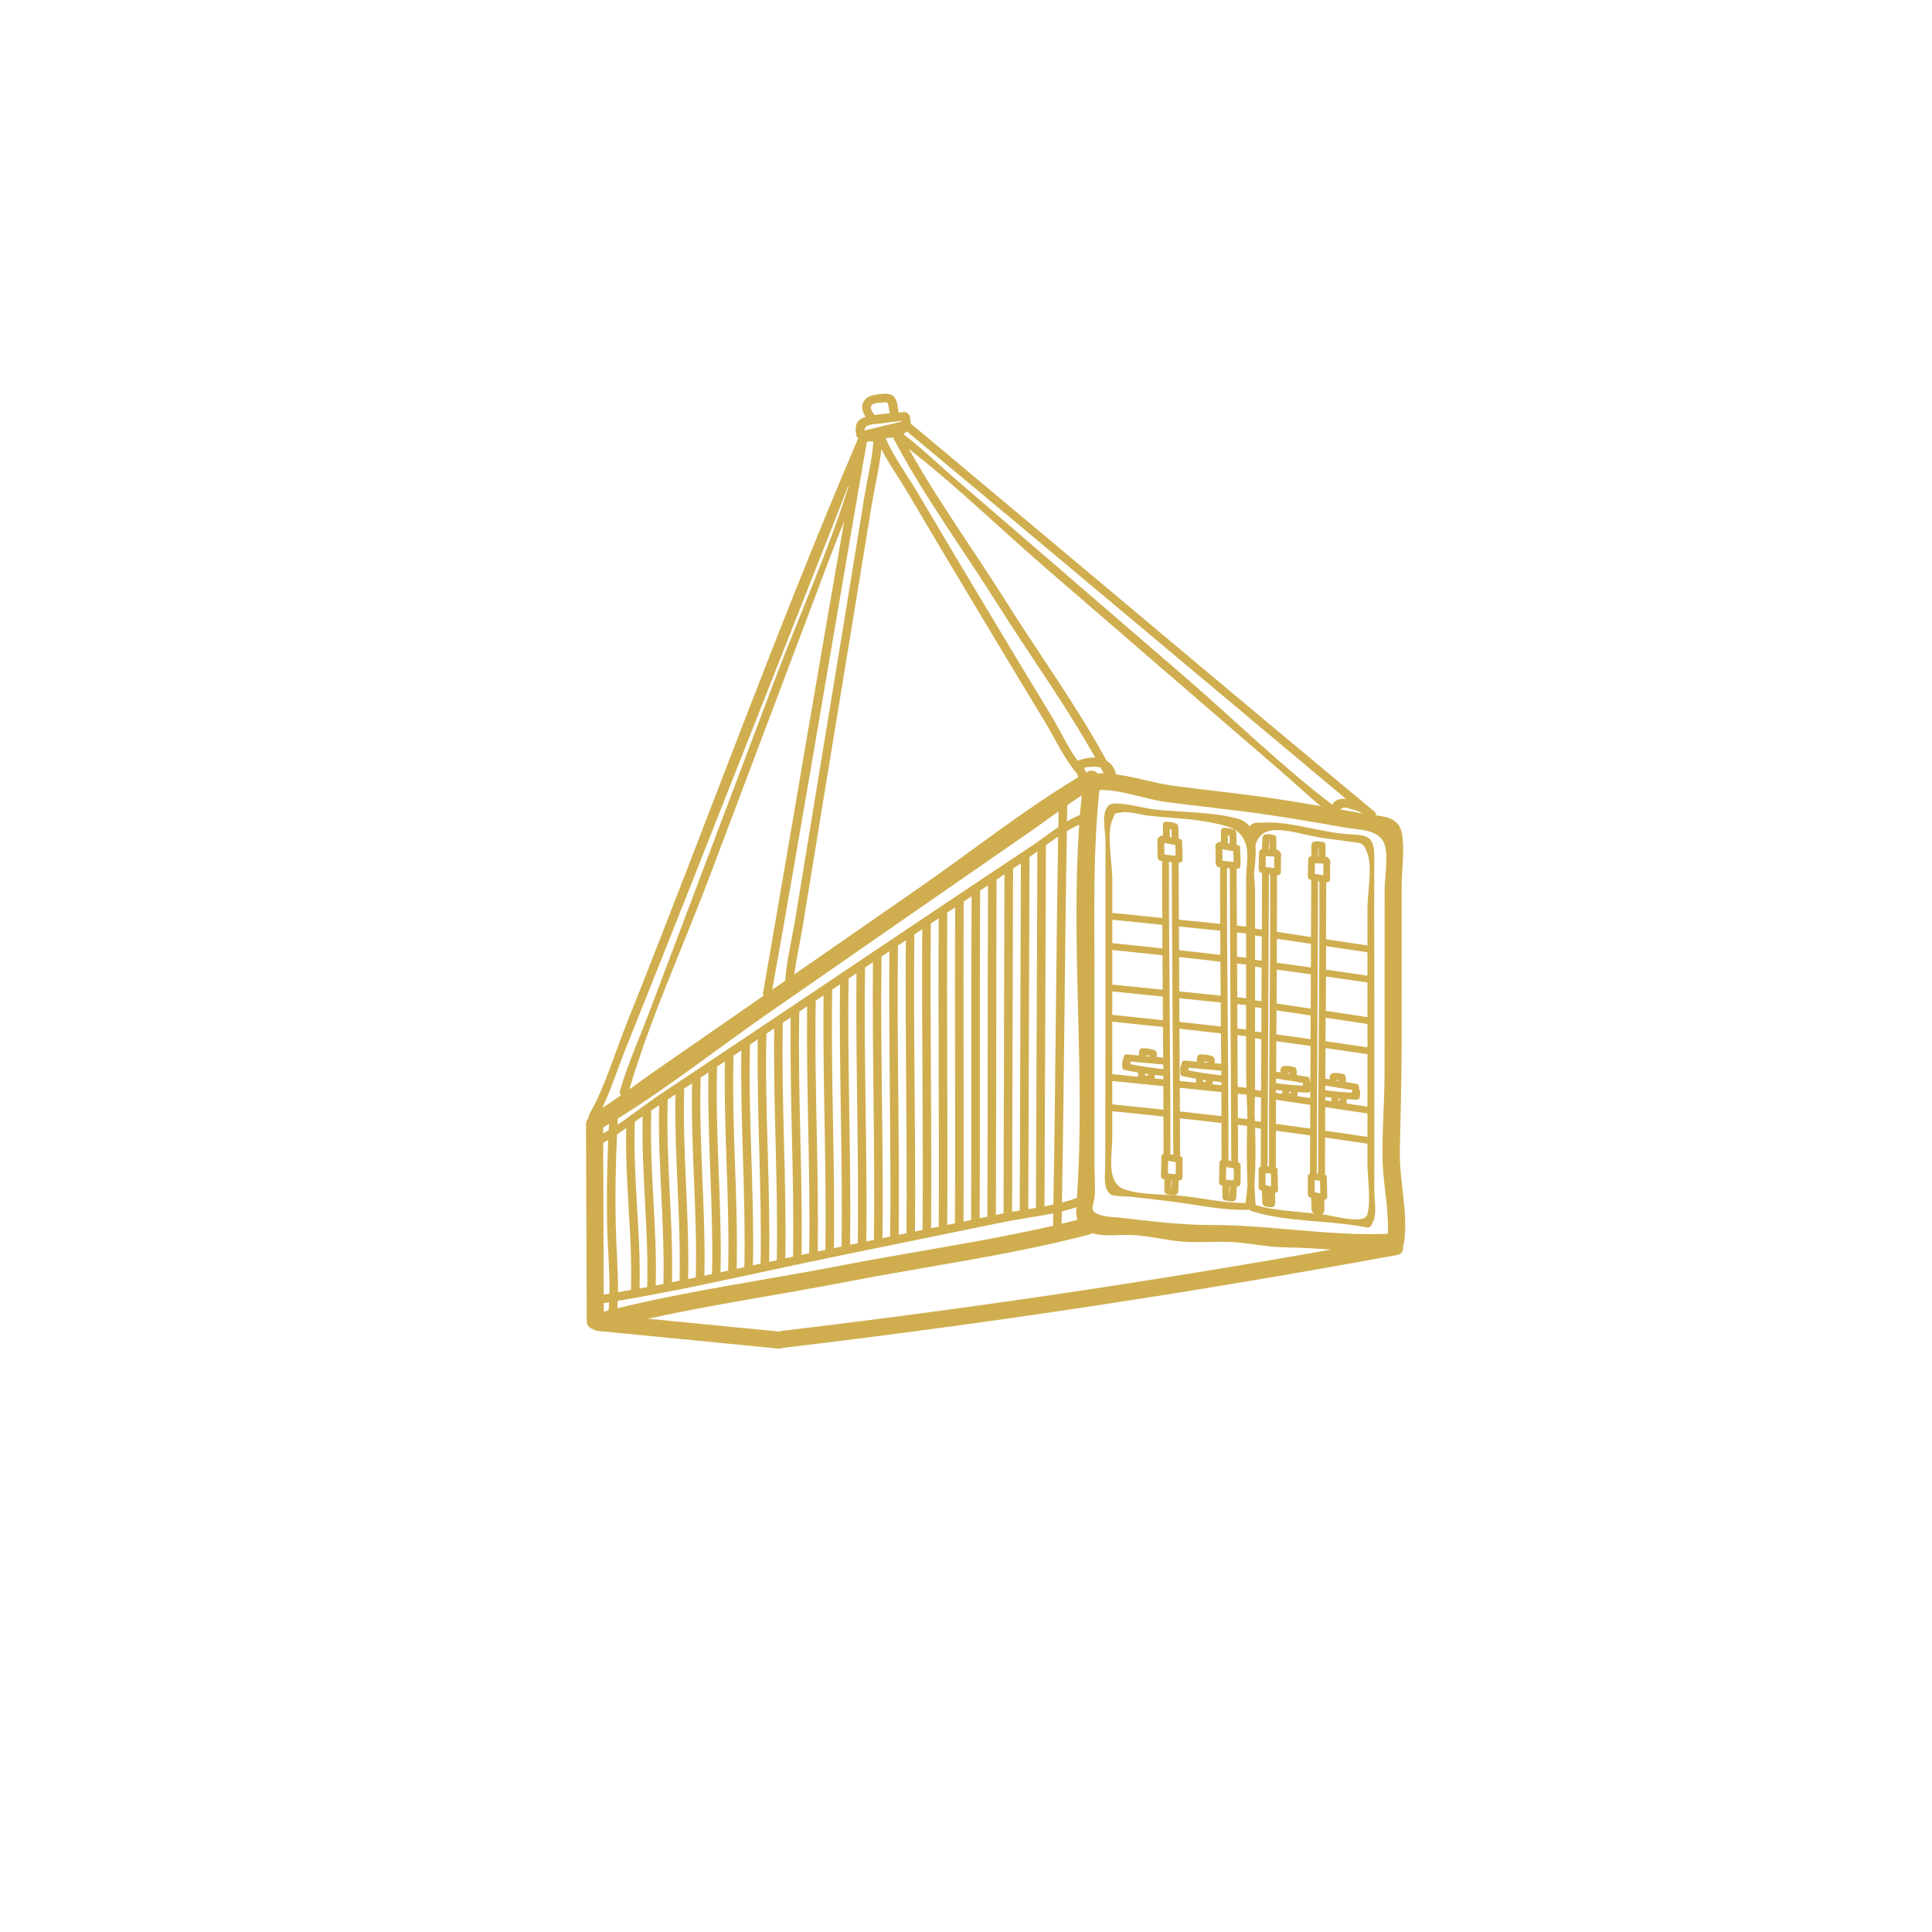 <svg xmlns="http://www.w3.org/2000/svg" xmlns:xlink="http://www.w3.org/1999/xlink" width="300" viewBox="0 0 224.88 225" height="300" preserveAspectRatio="xMidYMid meet"><defs><clipPath id="54268c94bf"><path d="M 68.16 45.617 L 164 45.617 L 164 157.309 L 68.16 157.309 Z M 68.16 45.617 " clip-rule="nonzero"></path></clipPath></defs><g clip-path="url(#54268c94bf)"><path fill="#d0ae4f" d="M 70.828 131.637 C 70.84 131.391 70.852 131.137 70.867 130.895 C 70.633 131.031 70.406 131.168 70.184 131.309 C 70.184 131.539 70.184 131.77 70.184 132 C 70.395 131.883 70.613 131.762 70.828 131.637 Z M 70.879 151.664 C 70.668 151.699 70.461 151.738 70.254 151.77 C 70.254 152.098 70.254 152.422 70.254 152.75 C 70.441 152.703 70.629 152.66 70.812 152.613 C 70.84 152.297 70.867 151.984 70.879 151.664 Z M 70.91 150.656 C 70.961 147.969 70.707 145.301 70.645 142.59 C 70.582 139.312 70.633 136.043 70.773 132.773 C 70.582 132.883 70.383 132.996 70.191 133.098 C 70.199 138.98 70.234 144.875 70.246 150.77 C 70.469 150.73 70.691 150.695 70.91 150.656 Z M 73.422 150.23 C 73.617 143.957 72.715 137.645 72.867 131.375 C 72.516 131.629 72.164 131.883 71.801 132.129 C 71.637 135.605 71.57 139.098 71.645 142.59 C 71.703 145.246 71.941 147.859 71.91 150.488 C 72.414 150.402 72.918 150.324 73.422 150.23 Z M 75.309 149.887 C 75.5 143.266 74.617 136.617 74.789 130.004 C 74.48 130.207 74.172 130.426 73.859 130.648 C 73.859 130.672 73.875 130.691 73.875 130.719 C 73.637 137.148 74.598 143.609 74.422 150.043 C 74.719 149.988 75.012 149.938 75.309 149.887 Z M 77.199 149.527 C 77.383 142.605 76.539 135.645 76.699 128.723 C 76.395 128.922 76.082 129.137 75.777 129.344 C 75.777 129.367 75.785 129.398 75.785 129.438 C 75.562 136.18 76.484 142.957 76.305 149.695 C 76.598 149.637 76.898 149.586 77.199 149.527 Z M 79.078 149.152 C 79.262 141.922 78.457 134.672 78.609 127.441 C 78.309 127.648 78 127.855 77.688 128.062 C 77.695 128.094 77.703 128.121 77.703 128.152 C 77.48 135.195 78.367 142.273 78.195 149.328 C 78.488 149.273 78.785 149.211 79.078 149.152 Z M 80.973 148.766 C 81.164 141.246 80.379 133.695 80.535 126.168 C 80.223 126.375 79.914 126.578 79.602 126.785 C 79.605 126.812 79.621 126.84 79.621 126.871 C 79.41 134.219 80.246 141.598 80.082 148.953 C 80.375 148.895 80.672 148.828 80.973 148.766 Z M 82.859 148.375 C 83.043 140.555 82.301 132.711 82.445 124.887 C 82.141 125.094 81.824 125.297 81.523 125.504 C 81.523 125.535 81.535 125.555 81.535 125.582 C 81.309 133.227 82.148 140.918 81.969 148.562 C 82.262 148.5 82.559 148.438 82.859 148.375 Z M 84.742 147.977 C 84.926 139.867 84.219 131.723 84.359 123.609 C 84.051 123.816 83.742 124.02 83.434 124.227 C 83.441 124.254 83.449 124.273 83.449 124.301 C 83.23 132.246 84.027 140.227 83.852 148.168 C 84.152 148.105 84.445 148.047 84.742 147.977 Z M 86.629 147.57 C 86.805 139.168 86.141 130.738 86.277 122.336 C 85.969 122.539 85.66 122.738 85.348 122.953 C 85.355 122.973 85.363 122.992 85.363 123.02 C 85.148 131.254 85.906 139.527 85.738 147.762 C 86.039 147.699 86.332 147.641 86.629 147.57 Z M 88.516 147.164 C 88.684 138.469 88.059 129.75 88.191 121.055 C 87.887 121.258 87.574 121.465 87.266 121.668 C 87.266 121.695 87.281 121.707 87.281 121.738 C 87.074 130.266 87.793 138.82 87.629 147.359 C 87.926 147.293 88.219 147.234 88.516 147.164 Z M 90.406 146.762 C 90.57 137.773 89.98 128.758 90.105 119.77 C 89.797 119.973 89.492 120.18 89.184 120.387 C 89.184 120.414 89.195 120.426 89.195 120.457 C 88.992 129.277 89.676 138.125 89.512 146.957 C 89.812 146.887 90.105 146.82 90.406 146.762 Z M 92.293 146.355 C 92.453 137.078 91.898 127.77 92.023 118.488 C 91.711 118.691 91.41 118.898 91.094 119.105 C 91.102 119.125 91.109 119.145 91.109 119.168 C 90.918 128.285 91.555 137.426 91.402 146.543 C 91.699 146.48 91.992 146.418 92.293 146.355 Z M 94.18 145.953 C 94.332 136.379 93.82 126.781 93.938 117.195 C 93.625 117.41 93.32 117.617 93.016 117.824 C 93.016 117.84 93.023 117.863 93.023 117.883 C 92.836 127.297 93.434 136.73 93.289 146.145 C 93.586 146.078 93.879 146.02 94.18 145.953 Z M 96.062 145.559 C 96.211 135.688 95.738 125.797 95.852 115.914 C 95.547 116.121 95.234 116.328 94.926 116.543 C 94.926 116.559 94.941 116.574 94.941 116.602 C 94.762 126.305 95.32 136.039 95.172 145.742 C 95.469 145.684 95.766 145.621 96.062 145.559 Z M 98.25 60.73 C 97.766 61.941 97.273 63.148 96.812 64.352 C 92.016 77.098 87.195 89.844 82.387 102.59 C 79.363 110.59 75.648 118.641 73.238 126.859 C 74.262 126.129 75.27 125.383 76.293 124.68 C 80.484 121.777 84.672 118.867 88.863 115.961 C 88.809 115.867 88.785 115.758 88.801 115.629 C 89.293 112.895 89.754 110.145 90.227 107.402 C 92.914 91.848 95.523 76.277 98.25 60.73 Z M 97.949 145.168 C 98.09 134.996 97.656 124.809 97.766 114.633 C 97.457 114.84 97.148 115.047 96.844 115.254 C 96.844 115.277 96.855 115.293 96.855 115.316 C 96.684 125.324 97.199 135.348 97.059 145.352 C 97.273 145.305 97.488 145.262 97.695 145.223 C 97.785 145.199 97.863 145.188 97.949 145.168 Z M 98.762 56.625 C 98.746 56.613 98.73 56.605 98.715 56.586 C 98.039 58.344 97.359 60.121 96.684 61.82 C 91.18 75.77 85.688 89.723 80.168 103.66 C 77.715 109.836 75.262 116.016 72.785 122.184 C 71.895 124.402 71.133 126.832 70.082 129.031 C 70.828 128.551 71.555 128.047 72.289 127.535 C 72.156 127.43 72.078 127.262 72.133 127.051 C 73.055 123.875 74.465 120.781 75.621 117.695 C 80.426 104.949 85.25 92.207 90.059 79.465 C 92.902 71.926 96.359 64.352 98.762 56.625 Z M 99.836 144.781 C 99.969 134.312 99.582 123.824 99.684 113.352 C 99.375 113.559 99.066 113.766 98.754 113.973 C 98.762 113.988 98.77 114.012 98.77 114.035 C 98.609 124.34 99.078 134.656 98.945 144.961 C 99.238 144.902 99.539 144.84 99.836 144.781 Z M 101.652 51.438 C 101.398 51.371 101.152 51.375 100.895 51.465 C 100.695 52.566 100.504 53.668 100.316 54.773 C 100.328 54.836 100.328 54.918 100.305 55.004 C 100.281 55.082 100.258 55.16 100.234 55.234 C 100.004 56.57 99.777 57.914 99.543 59.25 C 96.324 77.918 93.215 96.605 89.879 115.254 C 90.383 114.906 90.883 114.562 91.387 114.211 C 91.555 111.758 92.199 109.238 92.59 106.836 C 94.426 95.562 96.281 84.297 98.133 73.031 C 98.961 67.953 99.789 62.875 100.613 57.797 C 100.957 55.734 101.516 53.516 101.652 51.438 Z M 101.723 144.395 C 101.848 133.621 101.504 122.836 101.602 112.062 C 101.293 112.277 100.98 112.484 100.668 112.688 C 100.676 112.707 100.68 112.727 100.68 112.754 C 100.527 123.359 100.957 133.973 100.836 144.578 C 101.125 144.516 101.426 144.453 101.723 144.395 Z M 103.574 48.129 C 103.527 47.863 103.473 47.598 103.418 47.332 C 103.383 47.16 103.398 46.984 103.25 46.895 C 103.121 46.812 102.867 46.871 102.715 46.887 C 102.363 46.906 101.84 46.887 101.547 47.113 C 101.105 47.445 101.551 48.004 101.797 48.336 C 102.383 48.242 102.98 48.176 103.574 48.129 Z M 103.613 144.012 C 103.727 132.938 103.426 121.855 103.512 110.781 C 103.207 110.988 102.891 111.195 102.59 111.406 C 102.59 111.426 102.598 111.445 102.598 111.465 C 102.453 122.367 102.84 133.289 102.719 144.191 C 103.012 144.129 103.312 144.07 103.613 144.012 Z M 104.984 49.078 C 104.984 49.059 104.977 49.039 104.973 49.02 C 104.129 49.105 103.285 49.195 102.445 49.324 C 101.73 49.426 100.656 49.34 100.613 50.141 C 102.07 49.789 103.531 49.438 104.984 49.078 Z M 105.5 143.625 C 105.605 132.254 105.344 120.871 105.43 109.508 C 105.117 109.711 104.809 109.918 104.504 110.125 C 104.504 110.145 104.516 110.164 104.516 110.184 C 104.375 121.387 104.719 132.605 104.609 143.805 C 104.902 143.746 105.199 143.688 105.5 143.625 Z M 107.379 143.242 C 107.484 131.57 107.266 119.891 107.344 108.223 C 107.039 108.43 106.727 108.637 106.414 108.84 C 106.422 108.863 106.426 108.883 106.426 108.902 C 106.301 120.402 106.598 131.922 106.496 143.418 C 106.789 143.359 107.086 143.301 107.379 143.242 Z M 109.266 142.855 C 109.336 130.887 109.184 118.914 109.258 106.941 C 108.953 107.148 108.637 107.355 108.332 107.559 C 108.332 107.578 108.34 107.602 108.34 107.617 C 108.23 119.418 108.477 131.23 108.375 143.035 C 108.672 142.973 108.969 142.914 109.266 142.855 Z M 111.176 105.668 C 110.863 105.871 110.559 106.078 110.25 106.285 C 110.25 106.305 110.258 106.316 110.258 106.336 C 110.176 118.434 110.336 130.547 110.258 142.648 C 110.559 142.59 110.859 142.527 111.148 142.465 C 111.219 130.203 111.109 117.93 111.176 105.668 Z M 113.09 104.387 C 112.777 104.59 112.477 104.793 112.16 105 C 112.168 105.023 112.176 105.035 112.176 105.047 C 112.102 117.449 112.215 129.859 112.148 142.266 C 112.445 142.207 112.746 142.137 113.035 142.078 C 113.098 129.516 113.027 116.949 113.09 104.387 Z M 115.004 103.102 C 114.699 103.305 114.387 103.512 114.078 103.719 C 114.078 103.742 114.086 103.75 114.086 103.766 C 114.02 116.469 114.094 129.176 114.035 141.879 C 114.332 141.812 114.633 141.754 114.926 141.691 C 114.977 128.832 114.953 115.961 115.004 103.102 Z M 116.918 101.824 C 116.613 102.031 116.297 102.238 115.992 102.445 C 115.992 102.457 116 102.469 116 102.484 C 115.945 115.484 115.977 128.492 115.922 141.484 C 116.152 141.441 116.387 141.395 116.613 141.348 C 116.68 141.332 116.742 141.32 116.812 141.309 C 116.855 128.148 116.871 114.984 116.918 101.824 Z M 118.699 140.977 C 118.738 127.496 118.793 114.016 118.828 100.535 C 118.707 100.625 118.566 100.727 118.438 100.809 C 118.262 100.93 118.086 101.043 117.906 101.164 C 117.914 101.176 117.922 101.188 117.922 101.203 C 117.871 114.508 117.855 127.816 117.809 141.121 C 118.109 141.074 118.398 141.023 118.699 140.977 Z M 120.75 99.156 C 120.434 99.391 120.121 99.613 119.812 99.84 C 119.82 99.867 119.836 99.887 119.836 99.922 C 119.797 113.551 119.734 127.188 119.695 140.816 C 119.996 140.762 120.293 140.715 120.586 140.672 C 120.617 126.832 120.719 112.992 120.75 99.156 Z M 122.578 142.566 C 122.582 142.145 122.59 141.727 122.598 141.309 C 120.68 141.699 118.676 141.938 116.879 142.312 C 110.574 143.609 104.27 144.902 97.965 146.184 C 96.328 146.516 94.695 146.863 93.059 147.207 C 92.953 147.273 92.828 147.301 92.699 147.285 C 92.164 147.398 91.617 147.512 91.082 147.633 C 91.051 147.645 91.016 147.645 90.988 147.652 C 84.641 149.02 78.273 150.422 71.883 151.5 C 71.871 151.785 71.848 152.074 71.832 152.359 C 80.426 150.27 89.352 149.035 98.02 147.359 C 106.145 145.785 114.508 144.609 122.613 142.742 C 122.59 142.688 122.578 142.629 122.578 142.566 Z M 122.613 140.285 C 122.875 126 122.93 111.711 123.172 97.43 C 122.691 97.754 122.199 98.102 121.715 98.457 C 121.73 98.512 121.746 98.562 121.746 98.641 C 121.715 112.59 121.621 126.543 121.582 140.488 C 121.926 140.434 122.273 140.355 122.613 140.285 Z M 123.195 96.32 C 123.211 95.707 123.215 95.094 123.219 94.492 C 122.176 95.242 121.141 96 120.098 96.723 C 109.867 103.797 99.66 110.895 89.441 117.984 C 83.637 122.008 77.926 126.535 71.887 130.273 C 71.879 130.512 71.871 130.746 71.855 130.984 C 73.512 129.879 75.203 128.531 76.66 127.562 C 86.75 120.848 96.805 114.082 106.875 107.336 C 111.293 104.379 115.723 101.418 120.156 98.473 C 121.137 97.828 122.145 97.027 123.195 96.32 Z M 125.406 142.059 C 125.281 141.637 125.262 141.148 125.289 140.59 C 124.746 140.777 124.18 140.941 123.602 141.086 C 123.586 141.559 123.586 142.039 123.574 142.512 C 124.188 142.367 124.797 142.219 125.406 142.059 Z M 125.355 139.512 C 126.363 125.086 124.625 110.469 125.629 96.031 C 125.16 96.238 124.676 96.492 124.188 96.785 C 123.934 111.207 123.879 125.629 123.613 140.051 C 124.211 139.898 124.797 139.719 125.355 139.512 Z M 125.5 90.527 C 125.469 90.391 125.434 90.266 125.398 90.137 C 123.879 88.395 122.797 85.969 121.605 84.023 C 118.93 79.625 116.281 75.207 113.629 70.781 C 110.938 66.293 108.254 61.793 105.598 57.285 C 104.641 55.672 103.453 54.016 102.582 52.293 C 102.348 54.508 101.793 56.77 101.438 58.934 C 99.605 70.207 97.746 81.473 95.898 92.738 C 95.07 97.812 94.234 102.891 93.406 107.973 C 93.121 109.754 92.664 111.645 92.453 113.473 C 97.285 110.117 102.117 106.766 106.949 103.414 C 113.074 99.168 119.09 94.371 125.5 90.527 Z M 125.707 94.91 C 125.773 94.152 125.844 93.391 125.922 92.625 C 125.355 93 124.789 93.383 124.23 93.773 C 124.219 94.406 124.211 95.039 124.203 95.668 C 124.695 95.379 125.191 95.117 125.699 94.918 C 125.699 94.91 125.707 94.918 125.707 94.91 Z M 125.438 88.594 C 126.074 88.348 126.789 88.195 127.48 88.227 C 124.094 82.156 119.895 76.367 116.211 70.516 C 112.16 64.066 107.473 57.695 103.926 50.93 C 103.887 50.945 103.859 50.961 103.812 50.965 C 103.574 50.984 103.328 51.012 103.086 51.031 C 103.973 53.152 105.656 55.43 106.844 57.445 C 109.375 61.734 111.93 66.012 114.492 70.285 C 117.094 74.629 119.703 78.973 122.34 83.297 C 123.336 84.941 124.262 86.953 125.438 88.594 Z M 128.477 90.062 C 128.355 89.836 128.23 89.609 128.109 89.383 C 127.523 89.223 126.762 89.285 126.184 89.41 C 126.234 89.469 126.281 89.539 126.297 89.621 C 126.305 89.648 126.312 89.676 126.32 89.699 C 126.383 89.789 126.41 89.883 126.41 89.977 C 126.465 89.945 126.512 89.914 126.559 89.883 C 127.02 89.613 127.465 89.762 127.746 90.062 C 127.984 90.055 128.23 90.055 128.477 90.062 Z M 153.727 93.867 C 152.16 92.566 150.664 91.145 149.137 89.828 C 140.07 82.016 131.016 74.191 121.961 66.363 C 116.691 61.82 111.258 56.516 105.805 52.301 C 109.199 58.375 113.395 64.16 117.078 70.012 C 120.93 76.148 125.355 82.215 128.82 88.609 C 129.414 88.953 129.812 89.539 129.902 90.184 C 132.156 90.48 134.496 91.227 136.59 91.512 C 140.062 91.98 143.547 92.32 147.023 92.812 C 149.266 93.121 151.496 93.488 153.727 93.867 Z M 154.996 145.52 C 153.164 145.406 151.336 145.285 149.523 145.266 C 147.5 145.238 145.602 144.781 143.59 144.656 C 141.43 144.523 139.273 144.801 137.113 144.547 C 135.285 144.34 133.52 143.902 131.668 143.824 C 130.316 143.77 128.543 144.059 127.18 143.617 C 127.102 143.672 127.008 143.711 126.902 143.746 C 117.648 146.176 107.934 147.461 98.547 149.281 C 90.91 150.762 83.055 151.898 75.41 153.578 C 80.48 154.07 85.547 154.57 90.609 155.066 C 90.637 155.066 90.664 155.078 90.688 155.078 C 90.773 155.039 90.875 155.004 90.988 154.992 C 112.414 152.457 133.758 149.289 154.996 145.52 Z M 156.695 93.043 C 155.258 91.84 153.809 90.633 152.367 89.422 C 136.762 76.363 121.195 63.246 105.551 50.238 C 105.531 50.262 105.516 50.285 105.492 50.309 C 105.371 50.387 105.254 50.477 105.141 50.555 C 107.164 52.094 109.043 53.906 110.965 55.57 C 120.035 63.383 129.09 71.207 138.145 79.023 C 143.668 83.797 149.375 89.402 155.098 93.703 C 155.262 93.414 155.543 93.176 155.906 93.082 C 156.156 93.016 156.426 93.016 156.695 93.043 Z M 156.027 94.266 C 156.895 94.426 157.773 94.578 158.645 94.738 C 158.406 94.598 158.145 94.492 157.875 94.398 C 157.66 94.328 157.449 94.266 157.238 94.203 C 157.094 94.172 156.961 94.133 156.824 94.102 C 156.551 94.008 156.285 94.066 156.027 94.266 Z M 161.559 143.688 C 161.711 140.793 161.023 138.02 160.953 135.125 C 160.883 131.762 161.184 128.367 161.184 124.992 C 161.184 117.91 161.184 110.828 161.191 103.746 C 161.191 102.277 161.645 99.773 161.195 98.379 C 160.598 96.531 158.164 96.668 156.578 96.379 C 152.688 95.688 148.781 95.012 144.867 94.512 C 141.777 94.121 138.699 93.789 135.617 93.383 C 133.289 93.07 130.371 91.91 127.977 92.016 C 127.211 99.238 127.402 106.484 127.402 113.75 C 127.402 120.934 127.402 128.109 127.395 135.289 C 127.395 136.625 127.516 138.008 127.426 139.336 C 127.402 139.719 127.07 140.625 127.211 140.922 C 127.594 141.738 129.691 141.73 130.461 141.82 C 133.91 142.211 137.539 142.676 141 142.664 C 147.836 142.648 154.715 143.973 161.559 143.688 Z M 162.961 133.961 C 162.895 137.547 163.918 140.992 163.48 144.594 C 163.461 144.781 163.402 144.93 163.332 145.059 C 163.441 145.535 163.262 146.043 162.641 146.156 C 138.918 150.527 115.062 154.129 91.109 156.973 C 90.969 157.039 90.812 157.078 90.609 157.059 C 83.582 156.367 76.547 155.676 69.516 154.992 C 69.301 154.973 69.117 154.891 68.98 154.781 C 68.594 154.676 68.27 154.375 68.27 153.855 C 68.254 146.219 68.195 138.578 68.188 130.938 C 68.184 130.688 68.262 130.48 68.387 130.328 C 68.418 130.242 68.457 130.152 68.516 130.066 C 68.508 129.973 68.516 129.879 68.574 129.773 C 70.422 126.52 71.543 122.621 72.934 119.16 C 82 96.504 90.297 73.461 99.891 51.031 C 99.883 51.027 99.883 51.02 99.875 51.012 C 99.781 50.961 99.703 50.867 99.672 50.723 C 99.473 49.777 99.578 48.926 100.586 48.613 C 100.641 48.594 100.703 48.586 100.754 48.566 C 100.43 48.059 100.203 47.461 100.465 46.867 C 100.742 46.262 101.355 46.051 101.961 45.965 C 102.555 45.879 103.465 45.688 103.977 46.125 C 104.434 46.516 104.504 47.391 104.578 48.051 C 104.809 48.027 105.031 48.008 105.246 47.988 C 105.438 47.969 105.562 48.051 105.637 48.16 C 105.754 48.215 105.855 48.312 105.891 48.488 C 105.922 48.688 105.961 48.895 106.004 49.094 C 106.016 49.191 106.004 49.277 105.977 49.348 C 106.035 49.371 106.09 49.395 106.145 49.441 C 108.469 51.375 110.777 53.324 113.098 55.266 C 128.582 68.219 144.023 81.234 159.547 94.141 C 159.711 94.258 159.871 94.395 160.023 94.539 C 160.176 94.664 160.211 94.816 160.176 94.957 C 161.621 95.141 162.902 95.41 163.211 97.074 C 163.547 98.938 163.18 101.297 163.18 103.188 C 163.18 105.207 163.18 107.227 163.18 109.246 C 163.172 113.465 163.172 117.68 163.172 121.891 C 163.172 125.922 163.043 129.934 162.961 133.961 " fill-opacity="1" fill-rule="nonzero"></path></g><path fill="#d0ae4f" d="M 133.617 125.285 C 133.625 125.215 133.625 125.152 133.625 125.086 C 133.504 125.07 133.387 125.059 133.273 125.047 C 133.273 125.105 133.273 125.172 133.281 125.238 C 133.387 125.262 133.504 125.277 133.617 125.285 Z M 133.852 123.031 C 133.855 123.02 133.855 122.996 133.855 122.98 C 133.699 122.938 133.531 122.914 133.371 122.898 C 133.371 122.926 133.371 122.961 133.371 122.992 C 133.531 123.004 133.695 123.02 133.852 123.031 Z M 135.312 110.449 C 135.305 109.539 135.305 108.621 135.305 107.703 C 133.359 107.512 131.422 107.312 129.48 107.113 C 129.48 108.023 129.48 108.93 129.48 109.836 C 131.426 110.035 133.363 110.242 135.312 110.449 Z M 135.344 115.262 C 135.332 113.926 135.328 112.59 135.32 111.246 C 133.371 111.043 131.426 110.836 129.48 110.637 C 129.48 111.977 129.48 113.32 129.48 114.668 C 131.434 114.867 133.387 115.066 135.344 115.262 Z M 135.375 118.809 C 135.367 117.887 135.359 116.973 135.352 116.062 C 133.395 115.863 131.434 115.664 129.48 115.465 C 129.48 116.367 129.473 117.281 129.473 118.188 C 131.438 118.387 133.406 118.594 135.375 118.809 Z M 135.406 123.172 C 135.398 121.984 135.383 120.793 135.379 119.605 C 133.41 119.391 131.445 119.184 129.473 118.984 C 129.473 121.02 129.473 123.051 129.473 125.094 C 130.477 125.191 131.477 125.297 132.488 125.398 C 132.477 125.23 132.469 125.062 132.469 124.898 C 131.961 124.809 131.438 124.727 130.93 124.613 C 130.703 124.566 130.633 124.395 130.648 124.219 C 130.648 124.207 130.633 124.195 130.633 124.172 C 130.617 123.949 130.633 123.727 130.672 123.504 C 130.68 123.41 130.723 123.352 130.777 123.305 C 130.777 123.277 130.777 123.258 130.777 123.238 C 130.77 123.152 130.789 123.09 130.816 123.031 C 130.855 122.891 130.977 122.773 131.18 122.793 C 131.645 122.832 132.113 122.879 132.574 122.918 C 132.566 122.785 132.566 122.652 132.59 122.52 C 132.59 122.5 132.598 122.488 132.602 122.473 C 132.602 122.281 132.734 122.082 132.98 122.074 C 133.449 122.062 133.902 122.137 134.34 122.277 C 134.441 122.309 134.508 122.367 134.547 122.438 C 134.629 122.5 134.676 122.598 134.668 122.734 C 134.66 122.852 134.652 122.98 134.648 123.105 C 134.902 123.129 135.152 123.152 135.406 123.172 Z M 135.422 124.508 C 135.414 124.324 135.414 124.148 135.414 123.973 C 134.137 123.855 132.867 123.742 131.594 123.629 C 131.602 123.727 131.605 123.828 131.605 123.934 C 132.867 124.188 134.137 124.379 135.422 124.508 Z M 135.426 125.699 C 135.426 125.562 135.426 125.438 135.426 125.305 C 135.086 125.27 134.754 125.223 134.422 125.184 C 134.414 125.316 134.422 125.453 134.406 125.59 C 134.746 125.629 135.086 125.66 135.426 125.699 Z M 135.43 129.234 C 135.43 128.32 135.43 127.41 135.426 126.492 C 133.449 126.297 131.461 126.09 129.473 125.891 C 129.473 126.797 129.473 127.703 129.473 128.613 C 131.461 128.812 133.449 129.023 135.43 129.234 Z M 136.402 97.527 C 136.395 97.223 136.387 96.91 136.375 96.605 C 136.328 96.598 136.273 96.59 136.23 96.582 C 136.211 96.578 136.195 96.574 136.176 96.566 C 136.176 96.871 136.176 97.176 136.184 97.48 C 136.258 97.496 136.328 97.508 136.402 97.527 Z M 136.379 138.352 C 136.387 138.07 136.402 137.793 136.41 137.516 C 136.379 137.516 136.363 137.508 136.336 137.508 C 136.336 137.785 136.336 138.066 136.336 138.344 C 136.352 138.352 136.363 138.352 136.379 138.352 Z M 136.234 134.426 C 136.352 134.445 136.469 134.457 136.582 134.477 C 136.543 123.125 136.441 111.762 136.402 100.41 C 136.297 100.398 136.184 100.383 136.074 100.371 C 136.059 111.719 136.27 123.066 136.242 134.41 C 136.242 134.418 136.234 134.426 136.234 134.426 Z M 135.547 99.516 C 135.98 99.566 136.418 99.613 136.848 99.66 C 136.848 99.242 136.84 98.824 136.812 98.41 C 136.387 98.332 135.957 98.254 135.531 98.172 C 135.547 98.617 135.551 99.07 135.547 99.516 Z M 136.867 136.719 C 136.867 136.266 136.867 135.805 136.867 135.355 C 136.582 135.289 136.289 135.238 135.988 135.199 C 135.977 135.684 135.965 136.16 135.949 136.645 C 136.25 136.711 136.555 136.742 136.867 136.719 Z M 140.375 126 C 140.375 125.941 140.379 125.875 140.379 125.809 C 140.262 125.789 140.141 125.781 140.027 125.762 C 140.027 125.828 140.027 125.895 140.027 125.961 C 140.141 125.988 140.262 126 140.375 126 Z M 140.609 123.758 C 140.609 123.734 140.609 123.723 140.613 123.703 C 140.449 123.664 140.289 123.637 140.125 123.617 C 140.125 123.648 140.129 123.68 140.129 123.719 C 140.289 123.727 140.449 123.742 140.609 123.758 Z M 142.059 111.203 C 142.055 110.266 142.055 109.328 142.051 108.391 C 140.449 108.23 138.84 108.062 137.238 107.902 C 137.246 108.824 137.246 109.738 137.254 110.656 C 138.859 110.828 140.461 111.016 142.059 111.203 Z M 142.102 115.953 C 142.09 114.633 142.074 113.312 142.066 112 C 140.469 111.809 138.859 111.625 137.258 111.453 C 137.266 112.789 137.273 114.125 137.277 115.461 C 138.891 115.625 140.492 115.785 142.102 115.953 Z M 142.129 119.551 C 142.121 118.621 142.113 117.688 142.105 116.75 C 140.5 116.582 138.891 116.422 137.277 116.258 C 137.285 117.172 137.293 118.086 137.301 119.008 C 138.906 119.184 140.516 119.371 142.129 119.551 Z M 142.16 123.895 C 142.156 122.715 142.145 121.531 142.137 120.355 C 140.523 120.168 138.914 119.98 137.301 119.805 C 137.309 121.836 137.316 123.863 137.332 125.891 C 137.969 125.953 138.602 126.02 139.238 126.082 C 139.234 125.93 139.227 125.773 139.227 125.621 C 138.707 125.531 138.199 125.453 137.684 125.336 C 137.457 125.293 137.387 125.117 137.406 124.945 C 137.398 124.926 137.395 124.91 137.395 124.898 C 137.371 124.664 137.387 124.453 137.418 124.227 C 137.438 124.133 137.477 124.07 137.531 124.02 C 137.531 124.004 137.531 123.98 137.531 123.957 C 137.523 123.875 137.539 123.816 137.57 123.758 C 137.609 123.609 137.73 123.496 137.93 123.52 C 138.395 123.559 138.859 123.605 139.324 123.645 C 139.324 123.512 139.324 123.379 139.336 123.238 C 139.344 123.227 139.352 123.211 139.352 123.199 C 139.359 122.996 139.484 122.805 139.734 122.797 C 140.203 122.785 140.66 122.852 141.102 122.996 C 141.199 123.031 141.258 123.09 141.305 123.164 C 141.379 123.227 141.422 123.324 141.414 123.449 C 141.414 123.574 141.414 123.703 141.406 123.828 C 141.656 123.848 141.906 123.875 142.16 123.895 Z M 142.168 125.23 C 142.168 125.055 142.168 124.871 142.168 124.691 C 140.891 124.578 139.617 124.465 138.348 124.355 C 138.352 124.453 138.359 124.555 138.359 124.66 C 139.625 124.906 140.891 125.105 142.168 125.23 Z M 142.176 126.383 C 142.176 126.262 142.176 126.148 142.176 126.027 C 141.844 125.996 141.512 125.949 141.172 125.906 C 141.172 126.027 141.172 126.152 141.164 126.281 C 141.508 126.312 141.836 126.344 142.176 126.383 Z M 142.191 129.988 C 142.18 129.051 142.18 128.113 142.18 127.18 C 140.57 127.02 138.953 126.852 137.34 126.688 C 137.34 127.602 137.348 128.52 137.352 129.438 C 138.969 129.613 140.574 129.805 142.191 129.988 Z M 143.156 98.246 C 143.148 97.941 143.141 97.633 143.133 97.328 C 143.086 97.32 143.031 97.316 142.984 97.312 C 142.957 97.305 142.945 97.289 142.926 97.281 C 142.934 97.594 142.934 97.902 142.934 98.207 C 143.012 98.219 143.086 98.234 143.156 98.246 Z M 143.133 139.074 C 143.145 138.797 143.156 138.516 143.164 138.238 C 143.141 138.23 143.109 138.23 143.094 138.223 C 143.094 138.512 143.094 138.789 143.094 139.066 C 143.105 139.066 143.117 139.074 143.133 139.074 Z M 142.992 135.148 C 143.105 135.168 143.219 135.184 143.332 135.199 C 143.297 123.844 143.195 112.492 143.156 101.137 C 143.051 101.125 142.941 101.109 142.836 101.094 C 142.805 112.445 143.027 123.789 142.996 135.137 C 142.996 135.145 142.992 135.145 142.992 135.148 Z M 142.301 100.238 C 142.734 100.289 143.172 100.336 143.602 100.383 C 143.602 99.969 143.598 99.547 143.57 99.129 C 143.141 99.047 142.711 98.977 142.289 98.898 C 142.301 99.344 142.309 99.793 142.301 100.238 Z M 143.625 137.441 C 143.625 136.988 143.625 136.531 143.625 136.082 C 143.332 136.004 143.039 135.961 142.746 135.922 C 142.734 136.406 142.719 136.883 142.703 137.363 C 143.004 137.434 143.312 137.461 143.625 137.441 Z M 145.059 111.539 C 145.059 110.973 145.059 110.418 145.059 109.859 C 145.059 109.473 145.059 109.086 145.059 108.703 C 144.707 108.664 144.348 108.629 143.996 108.59 C 144 109.531 144 110.473 144.008 111.418 C 144.359 111.461 144.715 111.5 145.059 111.539 Z M 145.059 116.25 C 145.059 114.945 145.059 113.637 145.059 112.336 C 144.715 112.297 144.359 112.254 144.016 112.215 C 144.023 113.527 144.031 114.832 144.035 116.145 C 144.375 116.184 144.719 116.215 145.059 116.25 Z M 145.059 119.883 C 145.059 118.938 145.059 117.996 145.059 117.047 C 144.719 117.012 144.379 116.98 144.035 116.941 C 144.039 117.883 144.047 118.828 144.047 119.77 C 144.387 119.812 144.727 119.844 145.059 119.883 Z M 144.086 126.574 C 144.422 126.613 144.762 126.645 145.098 126.68 C 145.078 125.898 145.059 125.137 145.059 124.379 C 145.059 123.145 145.059 121.914 145.059 120.68 C 144.727 120.641 144.387 120.609 144.055 120.566 C 144.07 122.574 144.074 124.57 144.086 126.574 Z M 145.059 102.293 C 145.059 101.188 145.383 99.516 145.066 98.445 C 144.5 96.566 143.195 96.277 141.484 95.895 C 138.988 95.324 136.195 95.277 133.645 94.984 C 132.715 94.871 131.414 94.445 130.496 94.617 C 129.527 94.793 129.938 94.535 129.48 95.508 C 128.789 96.969 129.48 100.73 129.48 102.406 C 129.48 103.711 129.48 105.016 129.48 106.316 C 131.422 106.516 133.359 106.715 135.301 106.91 C 135.293 104.703 135.273 102.492 135.281 100.285 C 135.238 100.281 135.191 100.273 135.145 100.273 C 134.961 100.246 134.84 100.121 134.793 99.98 C 134.77 99.922 134.746 99.859 134.746 99.789 C 134.762 99.137 134.754 98.484 134.723 97.828 C 134.715 97.656 134.801 97.543 134.922 97.488 C 135.008 97.375 135.145 97.297 135.328 97.328 C 135.344 97.328 135.367 97.336 135.379 97.336 C 135.379 96.945 135.379 96.559 135.375 96.168 C 135.375 96.133 135.383 96.113 135.383 96.094 C 135.367 95.875 135.484 95.656 135.758 95.688 C 135.996 95.707 136.234 95.734 136.48 95.762 C 136.566 95.777 136.633 95.809 136.695 95.855 C 136.742 95.863 136.785 95.875 136.832 95.883 C 136.988 95.902 137.062 95.984 137.102 96.094 C 137.133 96.145 137.164 96.215 137.164 96.293 C 137.18 96.75 137.191 97.215 137.207 97.672 C 137.254 97.68 137.293 97.688 137.34 97.703 C 137.605 97.75 137.664 97.98 137.598 98.18 C 137.598 98.188 137.605 98.191 137.605 98.207 C 137.645 98.797 137.664 99.395 137.656 99.992 C 137.656 100.012 137.645 100.035 137.645 100.059 C 137.664 100.273 137.539 100.484 137.266 100.457 C 137.246 100.449 137.227 100.449 137.199 100.449 C 137.207 102.668 137.227 104.887 137.234 107.105 C 138.84 107.266 140.441 107.434 142.043 107.594 C 142.035 105.402 142.027 103.199 142.035 101.012 C 141.988 101.004 141.949 100.996 141.906 100.988 C 141.715 100.973 141.598 100.844 141.551 100.695 C 141.516 100.645 141.5 100.582 141.508 100.512 C 141.516 99.859 141.512 99.203 141.477 98.551 C 141.469 98.379 141.559 98.266 141.676 98.211 C 141.762 98.094 141.906 98.02 142.082 98.047 C 142.102 98.055 142.113 98.055 142.137 98.059 C 142.137 97.668 142.129 97.273 142.129 96.883 C 142.129 96.859 142.137 96.836 142.145 96.812 C 142.121 96.598 142.242 96.379 142.512 96.406 C 142.75 96.43 142.992 96.461 143.234 96.484 C 143.324 96.492 143.391 96.531 143.449 96.578 C 143.496 96.582 143.543 96.59 143.59 96.605 C 143.738 96.621 143.816 96.711 143.855 96.812 C 143.887 96.871 143.914 96.93 143.922 97.02 C 143.934 97.473 143.949 97.934 143.961 98.398 C 144 98.402 144.047 98.41 144.094 98.418 C 144.359 98.473 144.422 98.703 144.355 98.902 C 144.355 98.91 144.359 98.918 144.359 98.93 C 144.402 99.52 144.422 100.121 144.414 100.711 C 144.414 100.734 144.402 100.758 144.395 100.777 C 144.414 100.996 144.293 101.211 144.023 101.176 C 144 101.176 143.977 101.176 143.953 101.172 C 143.961 103.375 143.977 105.586 143.988 107.793 C 144.348 107.832 144.707 107.863 145.059 107.902 C 145.059 106.031 145.059 104.156 145.059 102.293 Z M 145.223 137.977 C 145.121 135.707 145.129 133.418 145.176 131.125 C 144.82 131.078 144.469 131.043 144.109 130.996 C 144.117 132.445 144.125 133.895 144.129 135.344 C 144.129 135.348 144.129 135.355 144.129 135.359 C 144.285 135.402 144.422 135.523 144.422 135.734 C 144.422 136.406 144.422 137.082 144.414 137.762 C 144.414 137.793 144.406 137.816 144.402 137.84 C 144.402 137.992 144.32 138.141 144.117 138.176 C 144.07 138.184 144.016 138.191 143.961 138.199 C 143.953 138.629 143.941 139.062 143.914 139.5 C 143.91 139.641 143.836 139.742 143.742 139.805 C 143.676 139.879 143.586 139.926 143.449 139.918 C 143.156 139.906 142.871 139.867 142.582 139.793 C 142.375 139.746 142.297 139.582 142.309 139.406 C 142.301 139.391 142.297 139.367 142.297 139.344 C 142.297 138.922 142.297 138.5 142.297 138.078 C 142.27 138.07 142.242 138.066 142.215 138.059 C 142.203 138.055 142.195 138.047 142.191 138.047 C 142.027 138.008 141.898 137.887 141.906 137.672 C 141.914 137.008 141.938 136.336 141.957 135.672 C 141.957 135.645 141.969 135.637 141.969 135.613 C 141.898 135.406 141.969 135.148 142.203 135.098 C 142.203 133.664 142.195 132.223 142.191 130.785 C 140.578 130.598 138.969 130.41 137.355 130.242 C 137.363 131.695 137.371 133.156 137.379 134.617 C 137.379 134.633 137.371 134.633 137.371 134.645 C 137.531 134.676 137.664 134.797 137.664 135.008 C 137.664 135.688 137.664 136.359 137.664 137.035 C 137.664 137.07 137.652 137.086 137.645 137.117 C 137.645 137.273 137.562 137.422 137.363 137.457 C 137.309 137.461 137.258 137.469 137.207 137.473 C 137.199 137.906 137.188 138.344 137.16 138.777 C 137.156 138.914 137.078 139.016 136.988 139.082 C 136.926 139.152 136.828 139.203 136.703 139.195 C 136.402 139.184 136.117 139.141 135.828 139.074 C 135.617 139.02 135.539 138.855 135.551 138.691 C 135.547 138.66 135.539 138.645 135.539 138.621 C 135.539 138.199 135.539 137.777 135.539 137.355 C 135.512 137.348 135.484 137.34 135.457 137.332 C 135.453 137.332 135.445 137.324 135.43 137.324 C 135.273 137.281 135.141 137.164 135.145 136.949 C 135.168 136.285 135.18 135.613 135.199 134.949 C 135.199 134.93 135.215 134.91 135.215 134.891 C 135.141 134.684 135.215 134.434 135.445 134.371 C 135.445 132.922 135.438 131.484 135.438 130.035 C 133.449 129.82 131.469 129.609 129.473 129.41 C 129.473 130.441 129.473 131.469 129.473 132.496 C 129.473 134.484 128.734 137.707 130.828 138.484 C 132.789 139.215 135.828 139.066 137.902 139.305 C 140.188 139.574 142.668 140.125 144.996 140.098 C 145.098 139.402 145.172 138.691 145.223 137.977 Z M 145.211 129.648 C 145.176 128.922 145.152 128.199 145.121 127.477 C 144.777 127.441 144.434 127.41 144.086 127.379 C 144.094 128.312 144.102 129.258 144.102 130.203 C 144.469 130.25 144.832 130.281 145.199 130.328 C 145.199 130.102 145.207 129.875 145.211 129.648 Z M 146.785 130.648 C 146.793 129.707 146.801 128.766 146.801 127.824 C 146.559 127.785 146.328 127.746 146.09 127.715 C 146.074 128.367 146.062 129.016 146.047 129.676 C 146.062 129.965 146.066 130.258 146.082 130.551 C 146.312 130.578 146.555 130.617 146.785 130.648 Z M 146.805 127.027 C 146.809 125.023 146.816 123.027 146.832 121.023 C 146.586 120.992 146.348 120.957 146.102 120.926 C 146.102 122.539 146.102 124.156 146.102 125.77 C 146.102 126.148 146.098 126.535 146.098 126.918 C 146.328 126.949 146.566 126.984 146.805 127.027 Z M 146.84 120.227 C 146.84 119.285 146.848 118.348 146.848 117.402 C 146.602 117.363 146.348 117.332 146.102 117.293 C 146.102 118.234 146.102 119.184 146.102 120.129 C 146.348 120.164 146.594 120.195 146.84 120.227 Z M 146.852 116.605 C 146.855 115.301 146.863 113.988 146.871 112.684 C 146.613 112.648 146.355 112.605 146.102 112.574 C 146.102 113.883 146.102 115.188 146.102 116.496 C 146.355 116.527 146.602 116.566 146.852 116.605 Z M 146.871 111.887 C 146.879 110.949 146.879 110.004 146.887 109.062 C 146.625 109.023 146.359 108.984 146.102 108.945 C 146.102 109.711 146.102 110.48 146.102 111.254 C 146.102 111.426 146.102 111.605 146.102 111.777 C 146.359 111.816 146.613 111.852 146.871 111.887 Z M 147.781 98.93 C 147.781 98.617 147.789 98.305 147.789 97.996 C 147.77 98 147.754 98.008 147.738 98.008 C 147.73 98.312 147.715 98.617 147.707 98.922 C 147.738 98.93 147.762 98.93 147.781 98.93 Z M 147.73 135.844 C 147.707 124.508 147.891 113.176 147.867 101.832 C 147.816 101.824 147.762 101.82 147.715 101.816 C 147.684 113.152 147.594 124.5 147.562 135.84 C 147.621 135.844 147.676 135.84 147.73 135.844 Z M 147.977 138.145 C 147.961 137.656 147.945 137.168 147.941 136.68 C 147.738 136.648 147.531 136.637 147.324 136.633 C 147.324 137.086 147.324 137.547 147.324 138 C 147.539 138.078 147.746 138.133 147.977 138.145 Z M 148.328 101.094 C 148.32 100.652 148.328 100.207 148.34 99.754 C 148.016 99.738 147.691 99.723 147.363 99.707 C 147.344 100.129 147.332 100.543 147.332 100.965 C 147.66 101.012 147.992 101.051 148.328 101.094 Z M 149.277 127.387 C 149.277 127.27 149.273 127.145 149.273 127.027 C 149.031 126.988 148.781 126.965 148.543 126.934 C 148.543 127.051 148.543 127.164 148.543 127.285 C 148.793 127.316 149.035 127.355 149.277 127.387 Z M 150.156 125.062 C 150.156 125.031 150.156 125.008 150.156 124.977 C 150.062 124.961 149.969 124.945 149.875 124.938 C 149.875 124.965 149.879 124.992 149.879 125.016 C 149.969 125.031 150.062 125.047 150.156 125.062 Z M 150.246 127.355 C 150.246 127.285 150.254 127.211 150.254 127.145 C 150.195 127.137 150.133 127.133 150.074 127.125 C 150.074 127.188 150.074 127.25 150.074 127.316 C 150.133 127.336 150.188 127.348 150.246 127.355 Z M 151.66 126.426 C 151.668 126.32 151.668 126.219 151.676 126.113 C 150.637 125.941 149.594 125.773 148.551 125.602 C 148.551 125.781 148.551 125.953 148.551 126.137 C 149.582 126.297 150.617 126.387 151.66 126.426 Z M 152.52 131.43 C 152.527 130.512 152.527 129.598 152.531 128.676 C 151.203 128.477 149.875 128.277 148.543 128.078 C 148.539 129.016 148.539 129.953 148.539 130.887 C 149.871 131.062 151.199 131.242 152.52 131.43 Z M 152.531 127.879 C 152.539 127.609 152.539 127.332 152.539 127.059 C 152.48 127.172 152.371 127.25 152.207 127.25 C 151.82 127.242 151.438 127.211 151.051 127.188 C 151.047 127.336 151.047 127.504 151.039 127.656 C 151.535 127.73 152.035 127.809 152.531 127.879 Z M 152.543 126.082 C 152.551 124.66 152.559 123.23 152.566 121.809 C 151.238 121.625 149.91 121.445 148.586 121.262 C 148.574 122.438 148.566 123.625 148.559 124.801 C 148.73 124.832 148.902 124.859 149.078 124.887 C 149.07 124.793 149.07 124.699 149.066 124.613 C 149.059 124.465 149.117 124.371 149.203 124.309 C 149.273 124.227 149.363 124.168 149.488 124.148 C 149.887 124.109 150.277 124.148 150.66 124.27 C 150.859 124.32 150.938 124.48 150.938 124.641 C 150.938 124.66 150.953 124.672 150.953 124.691 C 150.965 124.859 150.957 125.023 150.945 125.191 C 151.359 125.258 151.773 125.324 152.195 125.398 C 152.391 125.43 152.48 125.578 152.473 125.73 C 152.48 125.762 152.492 125.789 152.488 125.82 C 152.488 125.883 152.488 125.941 152.48 126 C 152.504 126.02 152.527 126.047 152.543 126.082 Z M 152.57 121.012 C 152.57 120.098 152.578 119.176 152.578 118.262 C 151.254 118.062 149.934 117.863 148.605 117.672 C 148.598 118.602 148.59 119.535 148.586 120.465 C 149.918 120.648 151.242 120.824 152.57 121.012 Z M 152.586 117.465 C 152.59 116.129 152.598 114.801 152.605 113.465 C 151.281 113.281 149.961 113.098 148.637 112.922 C 148.629 114.234 148.621 115.551 148.613 116.867 C 149.934 117.066 151.262 117.266 152.586 117.465 Z M 152.605 112.668 C 152.609 111.754 152.609 110.836 152.617 109.918 C 151.297 109.727 149.969 109.527 148.645 109.328 C 148.637 110.258 148.645 111.195 148.637 112.125 C 149.961 112.301 151.281 112.484 152.605 112.668 Z M 152.988 141.316 C 152.918 141.285 152.859 141.246 152.82 141.195 C 152.805 141.188 152.797 141.176 152.789 141.16 C 152.785 141.156 152.781 141.148 152.781 141.141 C 152.727 141.082 152.688 141.008 152.68 140.91 C 152.66 140.457 152.645 140.004 152.637 139.551 C 152.637 139.543 152.645 139.527 152.645 139.512 C 152.586 139.488 152.52 139.461 152.457 139.434 C 152.293 139.352 152.246 139.223 152.258 139.09 C 152.258 139.074 152.25 139.066 152.25 139.055 C 152.25 138.379 152.25 137.699 152.25 137.023 C 152.25 136.836 152.359 136.719 152.496 136.672 C 152.496 135.191 152.512 133.707 152.52 132.227 C 151.191 132.039 149.863 131.859 148.535 131.684 C 148.535 133.105 148.527 134.516 148.527 135.934 C 148.527 135.945 148.52 135.961 148.52 135.973 C 148.746 136.043 148.793 136.273 148.719 136.457 C 148.719 136.48 148.73 136.496 148.73 136.527 C 148.754 137.195 148.766 137.867 148.781 138.543 C 148.781 138.77 148.629 138.898 148.445 138.914 C 148.445 139.312 148.445 139.719 148.445 140.117 C 148.445 140.145 148.438 140.156 148.434 140.188 C 148.434 140.387 148.305 140.586 148.055 140.59 C 147.793 140.59 147.547 140.562 147.297 140.504 C 147.199 140.484 147.141 140.438 147.094 140.379 C 147.078 140.363 147.07 140.352 147.059 140.34 C 147.059 140.332 147.051 140.332 147.047 140.324 C 147 140.266 146.957 140.188 146.953 140.086 C 146.93 139.633 146.91 139.184 146.902 138.738 C 146.902 138.715 146.91 138.703 146.918 138.691 C 146.852 138.66 146.793 138.645 146.727 138.609 C 146.566 138.531 146.512 138.398 146.535 138.262 C 146.535 138.254 146.527 138.246 146.527 138.23 C 146.527 137.555 146.527 136.883 146.52 136.203 C 146.52 136.012 146.633 135.898 146.766 135.844 C 146.773 134.379 146.781 132.91 146.785 131.441 C 146.559 131.414 146.332 131.383 146.109 131.348 C 146.172 133.566 146.188 135.789 146.027 137.945 C 146.062 138.75 146.109 139.551 146.172 140.352 C 148.285 140.961 150.746 141.082 152.988 141.316 Z M 153.508 99.754 C 153.516 99.441 153.516 99.129 153.516 98.816 C 153.492 98.816 153.48 98.824 153.461 98.824 C 153.453 99.129 153.449 99.441 153.441 99.746 C 153.461 99.746 153.488 99.746 153.508 99.754 Z M 153.453 136.672 C 153.434 125.332 153.625 113.988 153.594 102.656 C 153.547 102.652 153.492 102.637 153.441 102.629 C 153.41 113.98 153.324 125.324 153.293 136.664 C 153.348 136.672 153.402 136.664 153.453 136.672 Z M 153.703 138.961 C 153.688 138.477 153.68 137.984 153.668 137.5 C 153.461 137.473 153.254 137.457 153.051 137.457 C 153.051 137.914 153.051 138.363 153.051 138.82 C 153.262 138.902 153.48 138.953 153.703 138.961 Z M 154.055 101.918 C 154.047 101.473 154.055 101.023 154.066 100.578 C 153.742 100.559 153.414 100.543 153.09 100.527 C 153.07 100.941 153.062 101.363 153.062 101.777 C 153.387 101.824 153.723 101.871 154.055 101.918 Z M 155.012 128.254 C 155.004 128.113 155.004 127.98 155.004 127.84 C 154.758 127.816 154.52 127.785 154.27 127.746 C 154.27 127.879 154.27 128.008 154.27 128.141 C 154.52 128.176 154.766 128.215 155.012 128.254 Z M 155.879 125.883 C 155.879 125.855 155.879 125.82 155.879 125.797 C 155.789 125.781 155.695 125.77 155.605 125.762 C 155.605 125.789 155.605 125.812 155.605 125.836 C 155.703 125.855 155.789 125.867 155.879 125.883 Z M 155.973 128.18 C 155.973 128.109 155.98 128.031 155.98 127.961 C 155.918 127.953 155.859 127.949 155.801 127.941 C 155.801 128.008 155.801 128.074 155.805 128.141 C 155.859 128.152 155.914 128.176 155.973 128.18 Z M 157.387 127.242 C 157.395 127.145 157.398 127.039 157.41 126.938 C 156.363 126.766 155.32 126.594 154.277 126.426 C 154.277 126.598 154.277 126.781 154.277 126.957 C 155.309 127.117 156.348 127.203 157.387 127.242 Z M 159.195 113.625 C 159.195 113.535 159.195 113.453 159.195 113.359 C 159.195 112.543 159.195 111.727 159.195 110.91 C 157.586 110.664 155.98 110.422 154.371 110.184 C 154.367 111.094 154.371 112.008 154.367 112.922 C 155.973 113.152 157.586 113.387 159.195 113.625 Z M 159.195 118.453 C 159.195 117.113 159.195 115.762 159.195 114.422 C 157.586 114.18 155.973 113.949 154.367 113.719 C 154.352 115.055 154.344 116.391 154.34 117.723 C 155.957 117.969 157.574 118.207 159.195 118.453 Z M 159.195 121.977 C 159.195 121.062 159.195 120.164 159.195 119.254 C 157.574 119.016 155.953 118.77 154.332 118.527 C 154.324 119.438 154.32 120.348 154.312 121.262 C 155.941 121.5 157.57 121.73 159.195 121.977 Z M 159.195 128.879 C 159.195 128.715 159.195 128.551 159.195 128.387 C 159.195 126.512 159.195 124.648 159.195 122.773 C 157.57 122.527 155.941 122.293 154.312 122.062 C 154.301 123.25 154.293 124.434 154.285 125.621 C 154.461 125.652 154.633 125.676 154.805 125.707 C 154.805 125.617 154.797 125.523 154.797 125.43 C 154.793 125.293 154.844 125.191 154.93 125.129 C 154.996 125.047 155.09 124.984 155.215 124.969 C 155.613 124.926 156.004 124.969 156.387 125.086 C 156.586 125.145 156.664 125.305 156.664 125.461 C 156.672 125.477 156.68 125.492 156.68 125.508 C 156.695 125.684 156.688 125.852 156.68 126.016 C 157.09 126.082 157.508 126.148 157.922 126.215 C 158.125 126.246 158.203 126.395 158.203 126.551 C 158.203 126.578 158.219 126.605 158.219 126.645 C 158.211 126.703 158.211 126.758 158.203 126.82 C 158.266 126.879 158.305 126.949 158.32 127.051 C 158.344 127.234 158.344 127.426 158.332 127.617 C 158.332 127.633 158.324 127.648 158.32 127.668 C 158.324 127.867 158.199 128.074 157.93 128.074 C 157.547 128.07 157.16 128.031 156.777 128.008 C 156.777 128.176 156.777 128.34 156.766 128.508 L 156.766 128.516 C 157.574 128.633 158.383 128.758 159.195 128.879 Z M 159.195 132.398 C 159.195 131.488 159.195 130.586 159.195 129.676 C 157.555 129.43 155.914 129.184 154.27 128.938 C 154.266 129.855 154.266 130.766 154.266 131.684 C 155.906 131.914 157.555 132.152 159.195 132.398 Z M 158.965 141.746 C 159.738 141.109 159.195 136.719 159.195 135.82 C 159.195 134.949 159.195 134.074 159.195 133.195 C 157.555 132.949 155.906 132.719 154.258 132.477 C 154.258 133.902 154.254 135.328 154.254 136.75 C 154.254 136.773 154.246 136.777 154.246 136.789 C 154.469 136.871 154.52 137.086 154.445 137.273 C 154.453 137.301 154.461 137.324 154.461 137.348 C 154.477 138.02 154.492 138.691 154.512 139.359 C 154.512 139.594 154.352 139.711 154.176 139.742 C 154.176 140.141 154.176 140.543 154.176 140.941 C 154.176 140.961 154.168 140.984 154.168 141 C 154.168 141.199 154.031 141.402 153.785 141.406 C 153.895 141.422 154 141.43 154.105 141.441 C 155.25 141.594 158.105 142.445 158.965 141.746 Z M 159.195 105.723 C 159.195 104.125 159.777 100.902 159.195 99.395 C 158.672 98.047 158.582 98.207 157.039 98 C 156.039 97.867 155.043 97.734 154.039 97.602 C 152.312 97.375 149.621 96.426 147.895 96.738 C 146.926 96.91 146.41 97.547 146.156 98.395 C 146.234 99.469 146.098 100.664 145.98 101.773 C 146.035 102.508 146.102 103.184 146.102 103.711 C 146.102 105.188 146.102 106.668 146.102 108.145 C 146.359 108.184 146.625 108.223 146.895 108.262 C 146.902 106.066 146.91 103.867 146.918 101.668 C 146.91 101.66 146.902 101.656 146.895 101.648 C 146.863 101.648 146.84 101.641 146.809 101.633 C 146.617 101.609 146.508 101.379 146.535 101.195 L 146.535 101.188 C 146.527 100.598 146.539 100.004 146.57 99.414 C 146.57 99.398 146.578 99.391 146.586 99.375 C 146.535 99.156 146.641 98.902 146.91 98.891 C 146.926 98.465 146.941 98.031 146.945 97.602 C 146.953 97.496 146.992 97.41 147.051 97.352 C 147.109 97.242 147.215 97.168 147.375 97.184 C 147.391 97.184 147.402 97.184 147.426 97.191 C 147.5 97.148 147.594 97.137 147.695 97.148 C 147.898 97.184 148.102 97.211 148.305 97.234 C 148.508 97.266 148.613 97.508 148.586 97.688 C 148.586 97.695 148.586 97.695 148.586 97.703 C 148.586 98.125 148.586 98.547 148.582 98.969 C 148.605 98.969 148.633 98.977 148.652 98.977 C 148.824 98.984 148.938 99.082 148.992 99.207 C 149.082 99.27 149.145 99.367 149.137 99.516 C 149.109 100.164 149.105 100.816 149.117 101.469 C 149.117 101.48 149.109 101.492 149.109 101.516 C 149.117 101.562 149.117 101.617 149.105 101.656 C 149.043 101.859 148.859 101.945 148.664 101.934 C 148.672 104.133 148.66 106.328 148.645 108.523 C 149.973 108.723 151.297 108.922 152.617 109.121 C 152.633 106.91 152.637 104.695 152.645 102.484 C 152.637 102.477 152.633 102.477 152.625 102.469 C 152.598 102.465 152.57 102.465 152.539 102.457 C 152.344 102.43 152.242 102.199 152.258 102.016 C 152.258 102.012 152.258 102.012 152.258 102.012 C 152.25 101.418 152.266 100.824 152.297 100.234 C 152.297 100.219 152.312 100.211 152.312 100.191 C 152.258 99.973 152.367 99.723 152.645 99.715 C 152.648 99.285 152.664 98.855 152.672 98.426 C 152.68 98.312 152.719 98.234 152.781 98.172 C 152.836 98.066 152.941 97.996 153.102 98.008 C 153.117 98.008 153.133 98.008 153.148 98.008 C 153.23 97.973 153.332 97.957 153.422 97.973 C 153.629 98 153.824 98.031 154.031 98.059 C 154.23 98.086 154.344 98.324 154.312 98.512 C 154.312 98.52 154.32 98.52 154.32 98.523 C 154.312 98.945 154.312 99.367 154.305 99.793 C 154.332 99.793 154.359 99.793 154.383 99.793 C 154.559 99.805 154.668 99.906 154.723 100.027 C 154.812 100.09 154.875 100.191 154.871 100.336 C 154.836 100.988 154.832 101.641 154.844 102.285 C 154.844 102.305 154.836 102.316 154.836 102.332 C 154.844 102.383 154.844 102.43 154.832 102.477 C 154.77 102.684 154.59 102.762 154.391 102.754 C 154.398 104.961 154.383 107.172 154.371 109.383 C 155.98 109.629 157.586 109.867 159.195 110.105 C 159.195 108.641 159.195 107.188 159.195 105.723 Z M 159.992 138.66 C 160 139.906 160.398 141.707 159.586 142.766 C 159.473 142.914 159.336 142.988 159.133 142.949 C 154.777 142.078 149.918 142.375 145.695 141.047 C 145.59 141.016 145.52 140.949 145.477 140.875 C 145.445 140.883 145.418 140.883 145.383 140.883 C 145.367 140.883 145.359 140.887 145.344 140.887 C 142.312 141.008 139.074 140.238 136.051 139.887 C 134.516 139.711 132.988 139.512 131.453 139.352 C 131.375 139.352 129.535 139.32 129.289 139.113 C 128.328 138.293 128.668 136.809 128.66 135.688 C 128.645 132.582 128.676 129.477 128.676 126.375 C 128.676 120.082 128.684 113.789 128.684 107.5 C 128.684 104.285 128.684 101.07 128.684 97.859 C 128.684 96.785 128.133 94.625 129.074 93.789 C 129.777 93.16 133.172 94.129 134.164 94.246 C 137.309 94.609 140.969 94.52 144.016 95.316 C 144.68 95.488 145.137 95.82 145.469 96.246 C 145.496 96.215 145.516 96.176 145.543 96.152 C 146.055 95.633 146.434 95.855 147.031 95.809 C 149.586 95.594 153.141 96.684 155.719 97.027 C 158.656 97.414 160.008 96.73 159.992 99.801 C 159.965 104.98 159.992 110.156 159.992 115.34 C 159.992 120.727 159.992 126.121 159.992 131.508 C 159.992 133.895 159.984 136.273 159.992 138.66 " fill-opacity="1" fill-rule="nonzero"></path></svg>